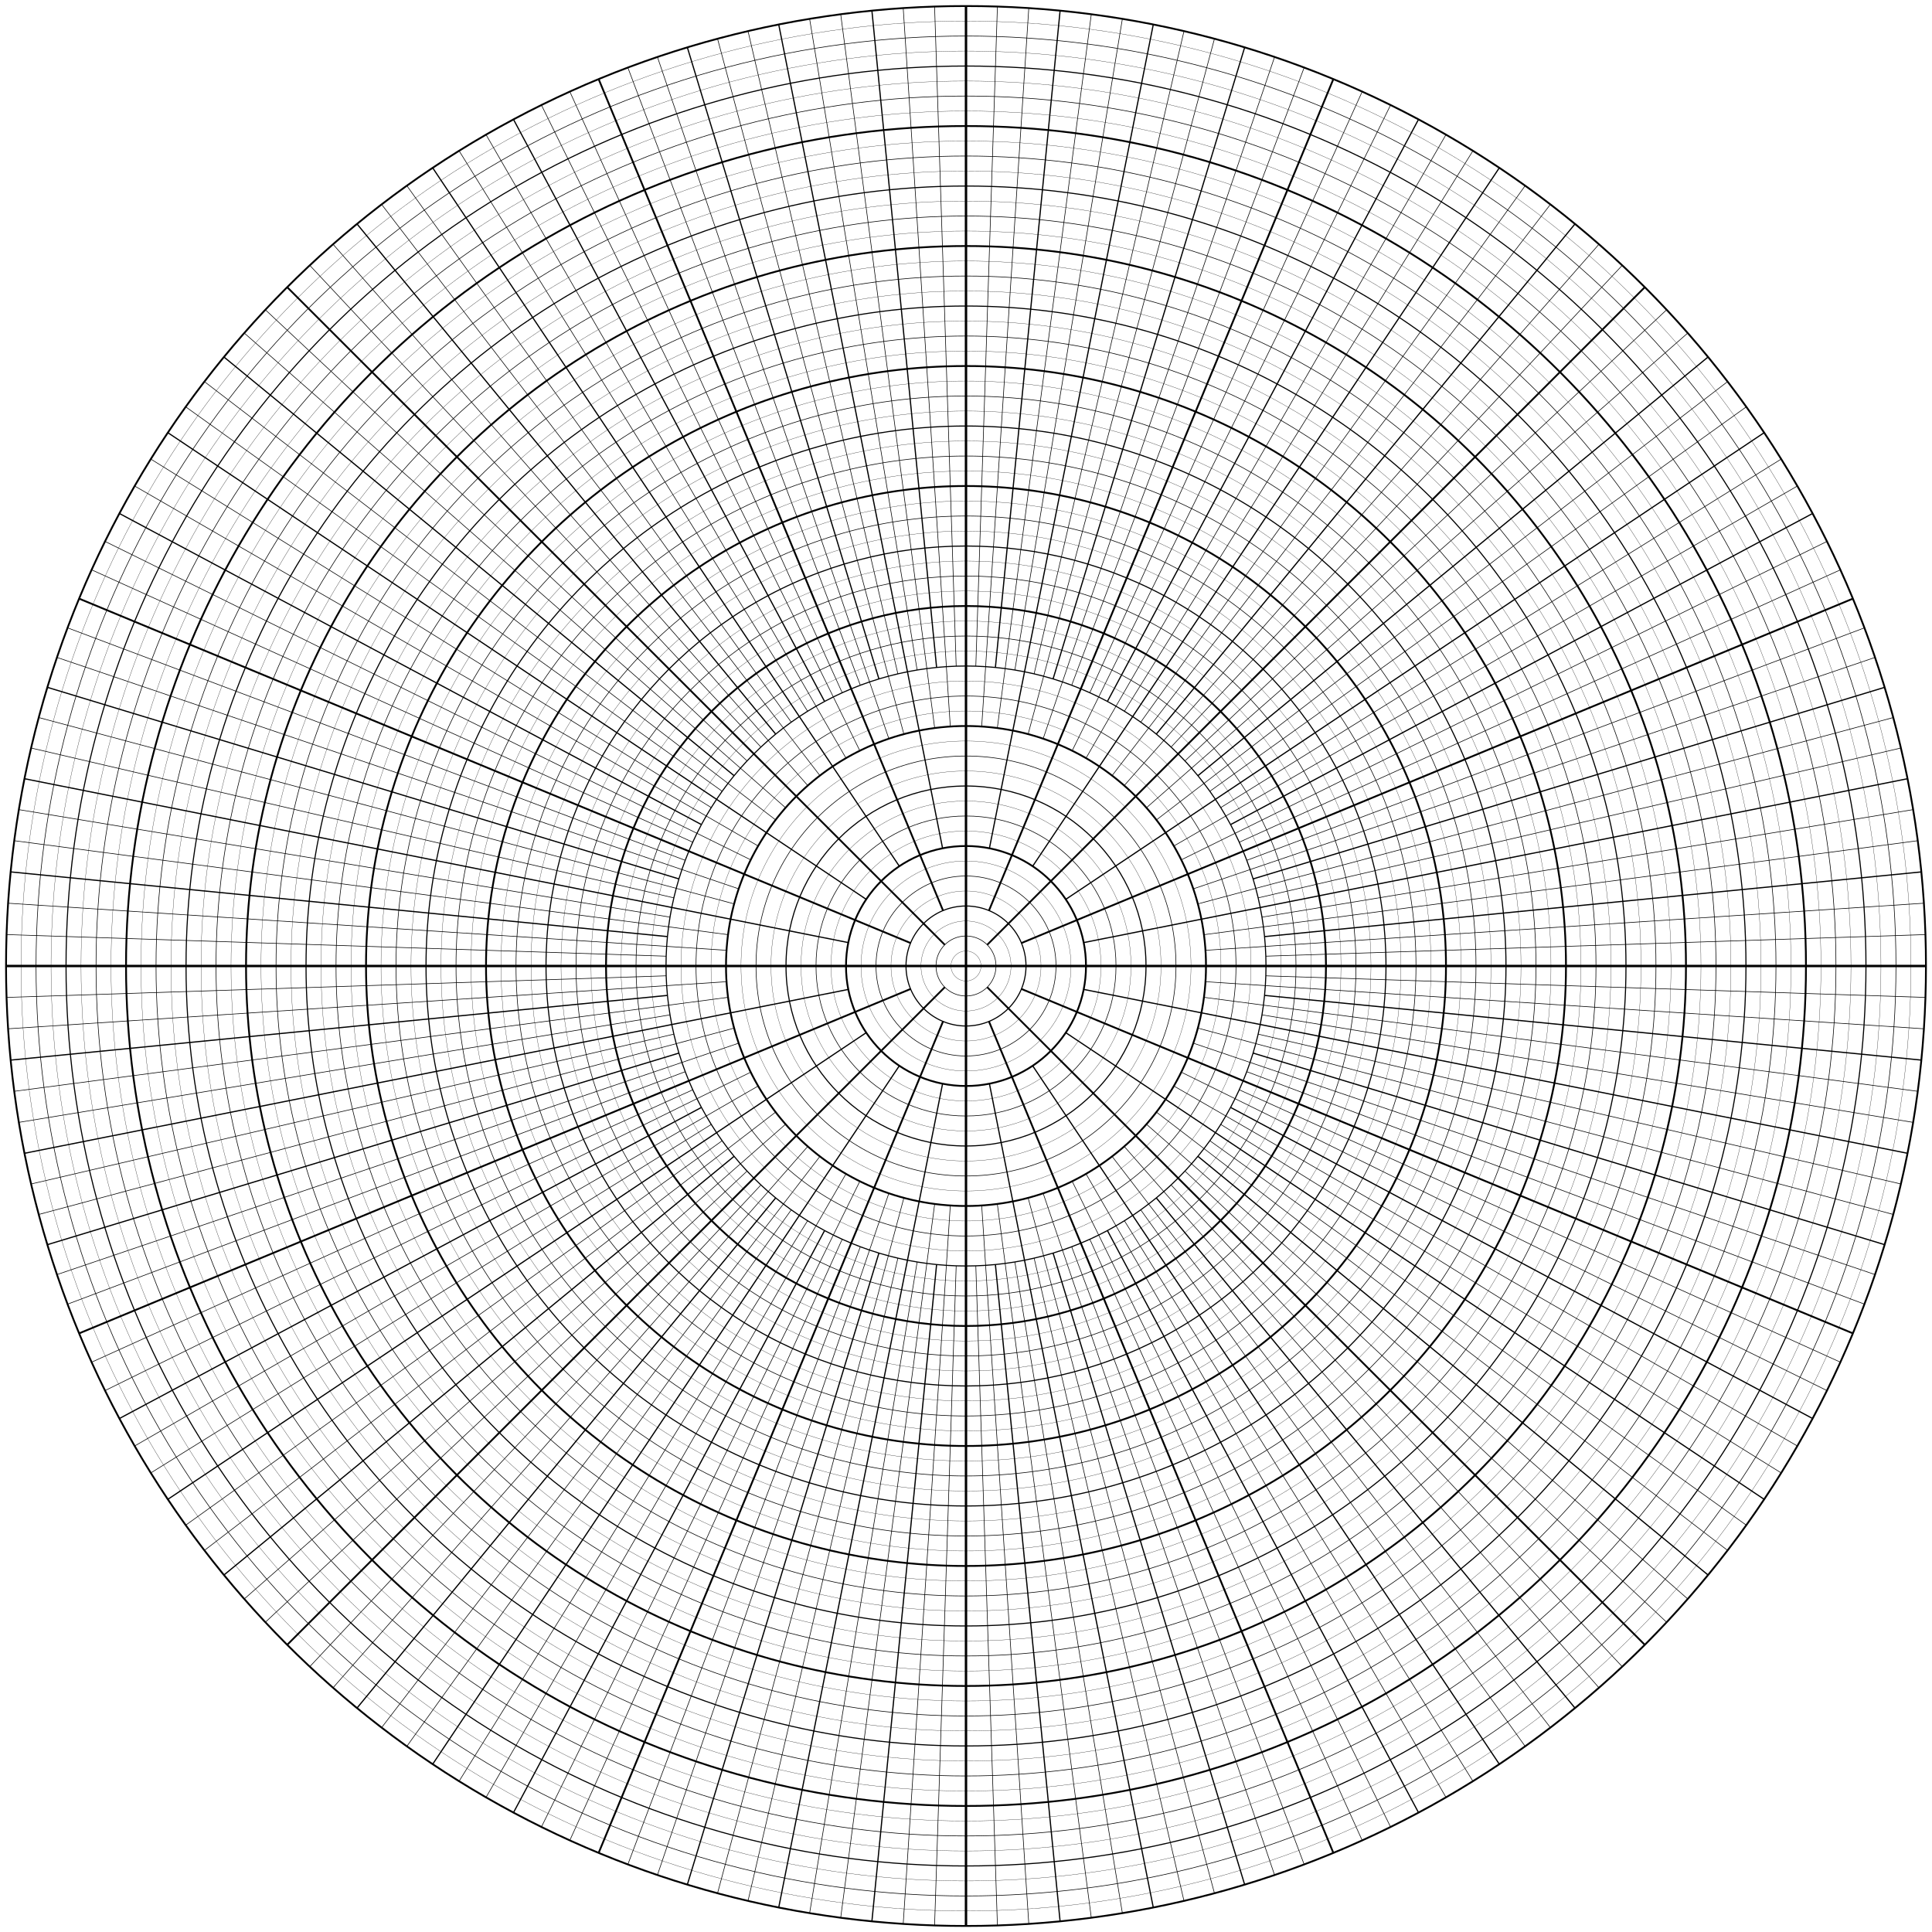 <?xml version="1.0" encoding="UTF-8"?>
<svg xmlns="http://www.w3.org/2000/svg" xmlns:ev="http://www.w3.org/2001/xml-events" xmlns:xlink="http://www.w3.org/1999/xlink" height="1600" version="1.1" width="1600">
  <defs></defs>
  <g>
    <circle cx="800.0" cy="800.0" fill="none" r="12.422" stroke="black" stroke-width="0.2"></circle>
    <circle cx="800.0" cy="800.0" fill="none" r="24.844" stroke="black" stroke-width="0.5"></circle>
    <circle cx="800.0" cy="800.0" fill="none" r="37.266" stroke="black" stroke-width="0.2"></circle>
    <circle cx="800.0" cy="800.0" fill="none" r="49.688" stroke="black" stroke-width="0.9"></circle>
    <circle cx="800.0" cy="800.0" fill="none" r="62.109" stroke="black" stroke-width="0.2"></circle>
    <circle cx="800.0" cy="800.0" fill="none" r="74.531" stroke="black" stroke-width="0.5"></circle>
    <circle cx="800.0" cy="800.0" fill="none" r="86.953" stroke="black" stroke-width="0.2"></circle>
    <circle cx="800.0" cy="800.0" fill="none" r="99.375" stroke="black" stroke-width="1.5"></circle>
    <circle cx="800.0" cy="800.0" fill="none" r="111.797" stroke="black" stroke-width="0.2"></circle>
    <circle cx="800.0" cy="800.0" fill="none" r="124.219" stroke="black" stroke-width="0.5"></circle>
    <circle cx="800.0" cy="800.0" fill="none" r="136.641" stroke="black" stroke-width="0.2"></circle>
    <circle cx="800.0" cy="800.0" fill="none" r="149.062" stroke="black" stroke-width="0.9"></circle>
    <circle cx="800.0" cy="800.0" fill="none" r="161.484" stroke="black" stroke-width="0.2"></circle>
    <circle cx="800.0" cy="800.0" fill="none" r="173.906" stroke="black" stroke-width="0.5"></circle>
    <circle cx="800.0" cy="800.0" fill="none" r="186.328" stroke="black" stroke-width="0.2"></circle>
    <circle cx="800.0" cy="800.0" fill="none" r="198.75" stroke="black" stroke-width="1.5"></circle>
    <circle cx="800.0" cy="800.0" fill="none" r="211.172" stroke="black" stroke-width="0.2"></circle>
    <circle cx="800.0" cy="800.0" fill="none" r="223.594" stroke="black" stroke-width="0.5"></circle>
    <circle cx="800.0" cy="800.0" fill="none" r="236.016" stroke="black" stroke-width="0.2"></circle>
    <circle cx="800.0" cy="800.0" fill="none" r="248.438" stroke="black" stroke-width="0.9"></circle>
    <circle cx="800.0" cy="800.0" fill="none" r="260.859" stroke="black" stroke-width="0.2"></circle>
    <circle cx="800.0" cy="800.0" fill="none" r="273.281" stroke="black" stroke-width="0.5"></circle>
    <circle cx="800.0" cy="800.0" fill="none" r="285.703" stroke="black" stroke-width="0.2"></circle>
    <circle cx="800.0" cy="800.0" fill="none" r="298.125" stroke="black" stroke-width="1.5"></circle>
    <circle cx="800.0" cy="800.0" fill="none" r="310.547" stroke="black" stroke-width="0.2"></circle>
    <circle cx="800.0" cy="800.0" fill="none" r="322.969" stroke="black" stroke-width="0.5"></circle>
    <circle cx="800.0" cy="800.0" fill="none" r="335.391" stroke="black" stroke-width="0.2"></circle>
    <circle cx="800.0" cy="800.0" fill="none" r="347.812" stroke="black" stroke-width="0.9"></circle>
    <circle cx="800.0" cy="800.0" fill="none" r="360.234" stroke="black" stroke-width="0.2"></circle>
    <circle cx="800.0" cy="800.0" fill="none" r="372.656" stroke="black" stroke-width="0.5"></circle>
    <circle cx="800.0" cy="800.0" fill="none" r="385.078" stroke="black" stroke-width="0.2"></circle>
    <circle cx="800.0" cy="800.0" fill="none" r="397.5" stroke="black" stroke-width="1.5"></circle>
    <circle cx="800.0" cy="800.0" fill="none" r="409.922" stroke="black" stroke-width="0.2"></circle>
    <circle cx="800.0" cy="800.0" fill="none" r="422.344" stroke="black" stroke-width="0.5"></circle>
    <circle cx="800.0" cy="800.0" fill="none" r="434.766" stroke="black" stroke-width="0.2"></circle>
    <circle cx="800.0" cy="800.0" fill="none" r="447.188" stroke="black" stroke-width="0.9"></circle>
    <circle cx="800.0" cy="800.0" fill="none" r="459.609" stroke="black" stroke-width="0.2"></circle>
    <circle cx="800.0" cy="800.0" fill="none" r="472.031" stroke="black" stroke-width="0.5"></circle>
    <circle cx="800.0" cy="800.0" fill="none" r="484.453" stroke="black" stroke-width="0.2"></circle>
    <circle cx="800.0" cy="800.0" fill="none" r="496.875" stroke="black" stroke-width="1.5"></circle>
    <circle cx="800.0" cy="800.0" fill="none" r="509.297" stroke="black" stroke-width="0.2"></circle>
    <circle cx="800.0" cy="800.0" fill="none" r="521.719" stroke="black" stroke-width="0.5"></circle>
    <circle cx="800.0" cy="800.0" fill="none" r="534.141" stroke="black" stroke-width="0.2"></circle>
    <circle cx="800.0" cy="800.0" fill="none" r="546.562" stroke="black" stroke-width="0.9"></circle>
    <circle cx="800.0" cy="800.0" fill="none" r="558.984" stroke="black" stroke-width="0.2"></circle>
    <circle cx="800.0" cy="800.0" fill="none" r="571.406" stroke="black" stroke-width="0.5"></circle>
    <circle cx="800.0" cy="800.0" fill="none" r="583.828" stroke="black" stroke-width="0.2"></circle>
    <circle cx="800.0" cy="800.0" fill="none" r="596.25" stroke="black" stroke-width="1.5"></circle>
    <circle cx="800.0" cy="800.0" fill="none" r="608.672" stroke="black" stroke-width="0.2"></circle>
    <circle cx="800.0" cy="800.0" fill="none" r="621.094" stroke="black" stroke-width="0.5"></circle>
    <circle cx="800.0" cy="800.0" fill="none" r="633.516" stroke="black" stroke-width="0.2"></circle>
    <circle cx="800.0" cy="800.0" fill="none" r="645.938" stroke="black" stroke-width="0.9"></circle>
    <circle cx="800.0" cy="800.0" fill="none" r="658.359" stroke="black" stroke-width="0.2"></circle>
    <circle cx="800.0" cy="800.0" fill="none" r="670.781" stroke="black" stroke-width="0.5"></circle>
    <circle cx="800.0" cy="800.0" fill="none" r="683.203" stroke="black" stroke-width="0.2"></circle>
    <circle cx="800.0" cy="800.0" fill="none" r="695.625" stroke="black" stroke-width="1.5"></circle>
    <circle cx="800.0" cy="800.0" fill="none" r="708.047" stroke="black" stroke-width="0.2"></circle>
    <circle cx="800.0" cy="800.0" fill="none" r="720.469" stroke="black" stroke-width="0.5"></circle>
    <circle cx="800.0" cy="800.0" fill="none" r="732.891" stroke="black" stroke-width="0.2"></circle>
    <circle cx="800.0" cy="800.0" fill="none" r="745.312" stroke="black" stroke-width="0.9"></circle>
    <circle cx="800.0" cy="800.0" fill="none" r="757.734" stroke="black" stroke-width="0.2"></circle>
    <circle cx="800.0" cy="800.0" fill="none" r="770.156" stroke="black" stroke-width="0.5"></circle>
    <circle cx="800.0" cy="800.0" fill="none" r="782.578" stroke="black" stroke-width="0.2"></circle>
    <circle cx="800.0" cy="800.0" fill="none" r="795.0" stroke="black" stroke-width="1.5"></circle>
  </g>
  <g>
    <line stroke="black" stroke-width="2" x1="800.0" x2="1595.0" y1="800.0" y2="800.0"></line>
    <line stroke="black" stroke-width="0.5" x1="1048.304" x2="1594.574" y1="808.129" y2="826.012"></line>
    <line stroke="black" stroke-width="0.5" x1="998.324" x2="1593.298" y1="812.999" y2="851.995"></line>
    <line stroke="black" stroke-width="1" x1="1047.241" x2="1591.172" y1="824.351" y2="877.924"></line>
    <line stroke="black" stroke-width="0.5" x1="997.05" x2="1588.199" y1="825.942" y2="903.768"></line>
    <line stroke="black" stroke-width="0.5" x1="1045.119" x2="1584.381" y1="840.469" y2="929.502"></line>
    <line stroke="black" stroke-width="1" x1="897.466" x2="1579.724" y1="819.387" y2="955.097"></line>
    <line stroke="black" stroke-width="0.5" x1="1041.948" x2="1574.232" y1="856.414" y2="980.526"></line>
    <line stroke="black" stroke-width="0.5" x1="991.978" x2="1567.911" y1="851.44" y2="1005.761"></line>
    <line stroke="black" stroke-width="1" x1="1037.74" x2="1560.768" y1="872.118" y2="1030.776"></line>
    <line stroke="black" stroke-width="0.5" x1="988.202" x2="1552.809" y1="863.886" y2="1055.544"></line>
    <line stroke="black" stroke-width="0.5" x1="1032.514" x2="1544.045" y1="887.512" y2="1080.039"></line>
    <line stroke="black" stroke-width="1.5" x1="845.905" x2="1534.484" y1="819.015" y2="1104.233"></line>
    <line stroke="black" stroke-width="0.5" x1="1026.293" x2="1524.137" y1="902.532" y2="1128.102"></line>
    <line stroke="black" stroke-width="0.5" x1="978.253" x2="1513.014" y1="887.905" y2="1151.62"></line>
    <line stroke="black" stroke-width="1" x1="1019.102" x2="1501.127" y1="917.113" y2="1174.76"></line>
    <line stroke="black" stroke-width="0.5" x1="972.123" x2="1488.49" y1="899.375" y2="1197.5"></line>
    <line stroke="black" stroke-width="0.5" x1="1010.974" x2="1475.116" y1="931.192" y2="1219.814"></line>
    <line stroke="black" stroke-width="1" x1="882.627" x2="1461.018" y1="855.21" y2="1241.678"></line>
    <line stroke="black" stroke-width="0.5" x1="1001.942" x2="1446.213" y1="944.709" y2="1263.07"></line>
    <line stroke="black" stroke-width="0.5" x1="957.679" x2="1430.716" y1="920.991" y2="1283.965"></line>
    <line stroke="black" stroke-width="1" x1="992.045" x2="1414.543" y1="957.607" y2="1304.343"></line>
    <line stroke="black" stroke-width="0.5" x1="949.428" x2="1397.713" y1="931.045" y2="1324.18"></line>
    <line stroke="black" stroke-width="0.5" x1="981.326" x2="1380.242" y1="969.83" y2="1343.456"></line>
    <line stroke="black" stroke-width="1.5" x1="817.567" x2="1362.15" y1="817.567" y2="1362.15"></line>
    <line stroke="black" stroke-width="0.5" x1="969.83" x2="1343.456" y1="981.326" y2="1380.242"></line>
    <line stroke="black" stroke-width="0.5" x1="931.045" x2="1324.18" y1="949.428" y2="1397.713"></line>
    <line stroke="black" stroke-width="1" x1="957.607" x2="1304.343" y1="992.045" y2="1414.543"></line>
    <line stroke="black" stroke-width="0.5" x1="920.991" x2="1283.965" y1="957.679" y2="1430.716"></line>
    <line stroke="black" stroke-width="0.5" x1="944.709" x2="1263.07" y1="1001.942" y2="1446.213"></line>
    <line stroke="black" stroke-width="1" x1="855.21" x2="1241.678" y1="882.627" y2="1461.018"></line>
    <line stroke="black" stroke-width="0.5" x1="931.192" x2="1219.814" y1="1010.974" y2="1475.116"></line>
    <line stroke="black" stroke-width="0.5" x1="899.375" x2="1197.5" y1="972.123" y2="1488.49"></line>
    <line stroke="black" stroke-width="1" x1="917.113" x2="1174.76" y1="1019.102" y2="1501.127"></line>
    <line stroke="black" stroke-width="0.5" x1="887.905" x2="1151.62" y1="978.253" y2="1513.014"></line>
    <line stroke="black" stroke-width="0.5" x1="902.532" x2="1128.102" y1="1026.293" y2="1524.137"></line>
    <line stroke="black" stroke-width="1.5" x1="819.015" x2="1104.233" y1="845.905" y2="1534.484"></line>
    <line stroke="black" stroke-width="0.5" x1="887.512" x2="1080.039" y1="1032.514" y2="1544.045"></line>
    <line stroke="black" stroke-width="0.5" x1="863.886" x2="1055.544" y1="988.202" y2="1552.809"></line>
    <line stroke="black" stroke-width="1" x1="872.118" x2="1030.776" y1="1037.74" y2="1560.768"></line>
    <line stroke="black" stroke-width="0.5" x1="851.44" x2="1005.761" y1="991.978" y2="1567.911"></line>
    <line stroke="black" stroke-width="0.5" x1="856.414" x2="980.526" y1="1041.948" y2="1574.232"></line>
    <line stroke="black" stroke-width="1" x1="819.387" x2="955.097" y1="897.466" y2="1579.724"></line>
    <line stroke="black" stroke-width="0.5" x1="840.469" x2="929.502" y1="1045.119" y2="1584.381"></line>
    <line stroke="black" stroke-width="0.5" x1="825.942" x2="903.768" y1="997.05" y2="1588.199"></line>
    <line stroke="black" stroke-width="1" x1="824.351" x2="877.924" y1="1047.241" y2="1591.172"></line>
    <line stroke="black" stroke-width="0.5" x1="812.999" x2="851.995" y1="998.324" y2="1593.298"></line>
    <line stroke="black" stroke-width="0.5" x1="808.129" x2="826.012" y1="1048.304" y2="1594.574"></line>
    <line stroke="black" stroke-width="2" x1="800.0" x2="800.0" y1="800.0" y2="1595.0"></line>
    <line stroke="black" stroke-width="0.5" x1="791.871" x2="773.988" y1="1048.304" y2="1594.574"></line>
    <line stroke="black" stroke-width="0.5" x1="787.001" x2="748.005" y1="998.324" y2="1593.298"></line>
    <line stroke="black" stroke-width="1" x1="775.649" x2="722.076" y1="1047.241" y2="1591.172"></line>
    <line stroke="black" stroke-width="0.5" x1="774.058" x2="696.232" y1="997.05" y2="1588.199"></line>
    <line stroke="black" stroke-width="0.5" x1="759.531" x2="670.498" y1="1045.119" y2="1584.381"></line>
    <line stroke="black" stroke-width="1" x1="780.613" x2="644.903" y1="897.466" y2="1579.724"></line>
    <line stroke="black" stroke-width="0.5" x1="743.586" x2="619.474" y1="1041.948" y2="1574.232"></line>
    <line stroke="black" stroke-width="0.5" x1="748.56" x2="594.239" y1="991.978" y2="1567.911"></line>
    <line stroke="black" stroke-width="1" x1="727.882" x2="569.224" y1="1037.74" y2="1560.768"></line>
    <line stroke="black" stroke-width="0.5" x1="736.114" x2="544.456" y1="988.202" y2="1552.809"></line>
    <line stroke="black" stroke-width="0.5" x1="712.488" x2="519.961" y1="1032.514" y2="1544.045"></line>
    <line stroke="black" stroke-width="1.5" x1="780.985" x2="495.767" y1="845.905" y2="1534.484"></line>
    <line stroke="black" stroke-width="0.5" x1="697.468" x2="471.898" y1="1026.293" y2="1524.137"></line>
    <line stroke="black" stroke-width="0.5" x1="712.095" x2="448.38" y1="978.253" y2="1513.014"></line>
    <line stroke="black" stroke-width="1" x1="682.887" x2="425.24" y1="1019.102" y2="1501.127"></line>
    <line stroke="black" stroke-width="0.5" x1="700.625" x2="402.5" y1="972.123" y2="1488.49"></line>
    <line stroke="black" stroke-width="0.5" x1="668.808" x2="380.186" y1="1010.974" y2="1475.116"></line>
    <line stroke="black" stroke-width="1" x1="744.79" x2="358.322" y1="882.627" y2="1461.018"></line>
    <line stroke="black" stroke-width="0.5" x1="655.291" x2="336.93" y1="1001.942" y2="1446.213"></line>
    <line stroke="black" stroke-width="0.5" x1="679.009" x2="316.035" y1="957.679" y2="1430.716"></line>
    <line stroke="black" stroke-width="1" x1="642.393" x2="295.657" y1="992.045" y2="1414.543"></line>
    <line stroke="black" stroke-width="0.5" x1="668.955" x2="275.82" y1="949.428" y2="1397.713"></line>
    <line stroke="black" stroke-width="0.5" x1="630.17" x2="256.544" y1="981.326" y2="1380.242"></line>
    <line stroke="black" stroke-width="1.5" x1="782.433" x2="237.85" y1="817.567" y2="1362.15"></line>
    <line stroke="black" stroke-width="0.5" x1="618.674" x2="219.758" y1="969.83" y2="1343.456"></line>
    <line stroke="black" stroke-width="0.5" x1="650.572" x2="202.287" y1="931.045" y2="1324.18"></line>
    <line stroke="black" stroke-width="1" x1="607.955" x2="185.457" y1="957.607" y2="1304.343"></line>
    <line stroke="black" stroke-width="0.5" x1="642.321" x2="169.284" y1="920.991" y2="1283.965"></line>
    <line stroke="black" stroke-width="0.5" x1="598.058" x2="153.787" y1="944.709" y2="1263.07"></line>
    <line stroke="black" stroke-width="1" x1="717.373" x2="138.982" y1="855.21" y2="1241.678"></line>
    <line stroke="black" stroke-width="0.5" x1="589.026" x2="124.884" y1="931.192" y2="1219.814"></line>
    <line stroke="black" stroke-width="0.5" x1="627.877" x2="111.51" y1="899.375" y2="1197.5"></line>
    <line stroke="black" stroke-width="1" x1="580.898" x2="98.873" y1="917.113" y2="1174.76"></line>
    <line stroke="black" stroke-width="0.5" x1="621.747" x2="86.986" y1="887.905" y2="1151.62"></line>
    <line stroke="black" stroke-width="0.5" x1="573.707" x2="75.863" y1="902.532" y2="1128.102"></line>
    <line stroke="black" stroke-width="1.5" x1="754.095" x2="65.516" y1="819.015" y2="1104.233"></line>
    <line stroke="black" stroke-width="0.5" x1="567.486" x2="55.955" y1="887.512" y2="1080.039"></line>
    <line stroke="black" stroke-width="0.5" x1="611.798" x2="47.191" y1="863.886" y2="1055.544"></line>
    <line stroke="black" stroke-width="1" x1="562.26" x2="39.232" y1="872.118" y2="1030.776"></line>
    <line stroke="black" stroke-width="0.5" x1="608.022" x2="32.089" y1="851.44" y2="1005.761"></line>
    <line stroke="black" stroke-width="0.5" x1="558.052" x2="25.768" y1="856.414" y2="980.526"></line>
    <line stroke="black" stroke-width="1" x1="702.534" x2="20.276" y1="819.387" y2="955.097"></line>
    <line stroke="black" stroke-width="0.5" x1="554.881" x2="15.619" y1="840.469" y2="929.502"></line>
    <line stroke="black" stroke-width="0.5" x1="602.95" x2="11.801" y1="825.942" y2="903.768"></line>
    <line stroke="black" stroke-width="1" x1="552.759" x2="8.828" y1="824.351" y2="877.924"></line>
    <line stroke="black" stroke-width="0.5" x1="601.676" x2="6.702" y1="812.999" y2="851.995"></line>
    <line stroke="black" stroke-width="0.5" x1="551.696" x2="5.426" y1="808.129" y2="826.012"></line>
    <line stroke="black" stroke-width="2" x1="800.0" x2="5.0" y1="800.0" y2="800"></line>
    <line stroke="black" stroke-width="0.5" x1="551.696" x2="5.426" y1="791.871" y2="773.988"></line>
    <line stroke="black" stroke-width="0.5" x1="601.676" x2="6.702" y1="787.001" y2="748.005"></line>
    <line stroke="black" stroke-width="1" x1="552.759" x2="8.828" y1="775.649" y2="722.076"></line>
    <line stroke="black" stroke-width="0.5" x1="602.95" x2="11.801" y1="774.058" y2="696.232"></line>
    <line stroke="black" stroke-width="0.5" x1="554.881" x2="15.619" y1="759.531" y2="670.498"></line>
    <line stroke="black" stroke-width="1" x1="702.534" x2="20.276" y1="780.613" y2="644.903"></line>
    <line stroke="black" stroke-width="0.5" x1="558.052" x2="25.768" y1="743.586" y2="619.474"></line>
    <line stroke="black" stroke-width="0.5" x1="608.022" x2="32.089" y1="748.56" y2="594.239"></line>
    <line stroke="black" stroke-width="1" x1="562.26" x2="39.232" y1="727.882" y2="569.224"></line>
    <line stroke="black" stroke-width="0.5" x1="611.798" x2="47.191" y1="736.114" y2="544.456"></line>
    <line stroke="black" stroke-width="0.5" x1="567.486" x2="55.955" y1="712.488" y2="519.961"></line>
    <line stroke="black" stroke-width="1.5" x1="754.095" x2="65.516" y1="780.985" y2="495.767"></line>
    <line stroke="black" stroke-width="0.5" x1="573.707" x2="75.863" y1="697.468" y2="471.898"></line>
    <line stroke="black" stroke-width="0.5" x1="621.747" x2="86.986" y1="712.095" y2="448.38"></line>
    <line stroke="black" stroke-width="1" x1="580.898" x2="98.873" y1="682.887" y2="425.24"></line>
    <line stroke="black" stroke-width="0.5" x1="627.877" x2="111.51" y1="700.625" y2="402.5"></line>
    <line stroke="black" stroke-width="0.5" x1="589.026" x2="124.884" y1="668.808" y2="380.186"></line>
    <line stroke="black" stroke-width="1" x1="717.373" x2="138.982" y1="744.79" y2="358.322"></line>
    <line stroke="black" stroke-width="0.5" x1="598.058" x2="153.787" y1="655.291" y2="336.93"></line>
    <line stroke="black" stroke-width="0.5" x1="642.321" x2="169.284" y1="679.009" y2="316.035"></line>
    <line stroke="black" stroke-width="1" x1="607.955" x2="185.457" y1="642.393" y2="295.657"></line>
    <line stroke="black" stroke-width="0.5" x1="650.572" x2="202.287" y1="668.955" y2="275.82"></line>
    <line stroke="black" stroke-width="0.5" x1="618.674" x2="219.758" y1="630.17" y2="256.544"></line>
    <line stroke="black" stroke-width="1.5" x1="782.433" x2="237.85" y1="782.433" y2="237.85"></line>
    <line stroke="black" stroke-width="0.5" x1="630.17" x2="256.544" y1="618.674" y2="219.758"></line>
    <line stroke="black" stroke-width="0.5" x1="668.955" x2="275.82" y1="650.572" y2="202.287"></line>
    <line stroke="black" stroke-width="1" x1="642.393" x2="295.657" y1="607.955" y2="185.457"></line>
    <line stroke="black" stroke-width="0.5" x1="679.009" x2="316.035" y1="642.321" y2="169.284"></line>
    <line stroke="black" stroke-width="0.5" x1="655.291" x2="336.93" y1="598.058" y2="153.787"></line>
    <line stroke="black" stroke-width="1" x1="744.79" x2="358.322" y1="717.373" y2="138.982"></line>
    <line stroke="black" stroke-width="0.5" x1="668.808" x2="380.186" y1="589.026" y2="124.884"></line>
    <line stroke="black" stroke-width="0.5" x1="700.625" x2="402.5" y1="627.877" y2="111.51"></line>
    <line stroke="black" stroke-width="1" x1="682.887" x2="425.24" y1="580.898" y2="98.873"></line>
    <line stroke="black" stroke-width="0.5" x1="712.095" x2="448.38" y1="621.747" y2="86.986"></line>
    <line stroke="black" stroke-width="0.5" x1="697.468" x2="471.898" y1="573.707" y2="75.863"></line>
    <line stroke="black" stroke-width="1.5" x1="780.985" x2="495.767" y1="754.095" y2="65.516"></line>
    <line stroke="black" stroke-width="0.5" x1="712.488" x2="519.961" y1="567.486" y2="55.955"></line>
    <line stroke="black" stroke-width="0.5" x1="736.114" x2="544.456" y1="611.798" y2="47.191"></line>
    <line stroke="black" stroke-width="1" x1="727.882" x2="569.224" y1="562.26" y2="39.232"></line>
    <line stroke="black" stroke-width="0.5" x1="748.56" x2="594.239" y1="608.022" y2="32.089"></line>
    <line stroke="black" stroke-width="0.5" x1="743.586" x2="619.474" y1="558.052" y2="25.768"></line>
    <line stroke="black" stroke-width="1" x1="780.613" x2="644.903" y1="702.534" y2="20.276"></line>
    <line stroke="black" stroke-width="0.5" x1="759.531" x2="670.498" y1="554.881" y2="15.619"></line>
    <line stroke="black" stroke-width="0.5" x1="774.058" x2="696.232" y1="602.95" y2="11.801"></line>
    <line stroke="black" stroke-width="1" x1="775.649" x2="722.076" y1="552.759" y2="8.828"></line>
    <line stroke="black" stroke-width="0.5" x1="787.001" x2="748.005" y1="601.676" y2="6.702"></line>
    <line stroke="black" stroke-width="0.5" x1="791.871" x2="773.988" y1="551.696" y2="5.426"></line>
    <line stroke="black" stroke-width="2" x1="800.0" x2="800" y1="800.0" y2="5.0"></line>
    <line stroke="black" stroke-width="0.5" x1="808.129" x2="826.012" y1="551.696" y2="5.426"></line>
    <line stroke="black" stroke-width="0.5" x1="812.999" x2="851.995" y1="601.676" y2="6.702"></line>
    <line stroke="black" stroke-width="1" x1="824.351" x2="877.924" y1="552.759" y2="8.828"></line>
    <line stroke="black" stroke-width="0.5" x1="825.942" x2="903.768" y1="602.95" y2="11.801"></line>
    <line stroke="black" stroke-width="0.5" x1="840.469" x2="929.502" y1="554.881" y2="15.619"></line>
    <line stroke="black" stroke-width="1" x1="819.387" x2="955.097" y1="702.534" y2="20.276"></line>
    <line stroke="black" stroke-width="0.5" x1="856.414" x2="980.526" y1="558.052" y2="25.768"></line>
    <line stroke="black" stroke-width="0.5" x1="851.44" x2="1005.761" y1="608.022" y2="32.089"></line>
    <line stroke="black" stroke-width="1" x1="872.118" x2="1030.776" y1="562.26" y2="39.232"></line>
    <line stroke="black" stroke-width="0.5" x1="863.886" x2="1055.544" y1="611.798" y2="47.191"></line>
    <line stroke="black" stroke-width="0.5" x1="887.512" x2="1080.039" y1="567.486" y2="55.955"></line>
    <line stroke="black" stroke-width="1.5" x1="819.015" x2="1104.233" y1="754.095" y2="65.516"></line>
    <line stroke="black" stroke-width="0.5" x1="902.532" x2="1128.102" y1="573.707" y2="75.863"></line>
    <line stroke="black" stroke-width="0.5" x1="887.905" x2="1151.62" y1="621.747" y2="86.986"></line>
    <line stroke="black" stroke-width="1" x1="917.113" x2="1174.76" y1="580.898" y2="98.873"></line>
    <line stroke="black" stroke-width="0.5" x1="899.375" x2="1197.5" y1="627.877" y2="111.51"></line>
    <line stroke="black" stroke-width="0.5" x1="931.192" x2="1219.814" y1="589.026" y2="124.884"></line>
    <line stroke="black" stroke-width="1" x1="855.21" x2="1241.678" y1="717.373" y2="138.982"></line>
    <line stroke="black" stroke-width="0.5" x1="944.709" x2="1263.07" y1="598.058" y2="153.787"></line>
    <line stroke="black" stroke-width="0.5" x1="920.991" x2="1283.965" y1="642.321" y2="169.284"></line>
    <line stroke="black" stroke-width="1" x1="957.607" x2="1304.343" y1="607.955" y2="185.457"></line>
    <line stroke="black" stroke-width="0.5" x1="931.045" x2="1324.18" y1="650.572" y2="202.287"></line>
    <line stroke="black" stroke-width="0.5" x1="969.83" x2="1343.456" y1="618.674" y2="219.758"></line>
    <line stroke="black" stroke-width="1.5" x1="817.567" x2="1362.15" y1="782.433" y2="237.85"></line>
    <line stroke="black" stroke-width="0.5" x1="981.326" x2="1380.242" y1="630.17" y2="256.544"></line>
    <line stroke="black" stroke-width="0.5" x1="949.428" x2="1397.713" y1="668.955" y2="275.82"></line>
    <line stroke="black" stroke-width="1" x1="992.045" x2="1414.543" y1="642.393" y2="295.657"></line>
    <line stroke="black" stroke-width="0.5" x1="957.679" x2="1430.716" y1="679.009" y2="316.035"></line>
    <line stroke="black" stroke-width="0.5" x1="1001.942" x2="1446.213" y1="655.291" y2="336.93"></line>
    <line stroke="black" stroke-width="1" x1="882.627" x2="1461.018" y1="744.79" y2="358.322"></line>
    <line stroke="black" stroke-width="0.5" x1="1010.974" x2="1475.116" y1="668.808" y2="380.186"></line>
    <line stroke="black" stroke-width="0.5" x1="972.123" x2="1488.49" y1="700.625" y2="402.5"></line>
    <line stroke="black" stroke-width="1" x1="1019.102" x2="1501.127" y1="682.887" y2="425.24"></line>
    <line stroke="black" stroke-width="0.5" x1="978.253" x2="1513.014" y1="712.095" y2="448.38"></line>
    <line stroke="black" stroke-width="0.5" x1="1026.293" x2="1524.137" y1="697.468" y2="471.898"></line>
    <line stroke="black" stroke-width="1.5" x1="845.905" x2="1534.484" y1="780.985" y2="495.767"></line>
    <line stroke="black" stroke-width="0.5" x1="1032.514" x2="1544.045" y1="712.488" y2="519.961"></line>
    <line stroke="black" stroke-width="0.5" x1="988.202" x2="1552.809" y1="736.114" y2="544.456"></line>
    <line stroke="black" stroke-width="1" x1="1037.74" x2="1560.768" y1="727.882" y2="569.224"></line>
    <line stroke="black" stroke-width="0.5" x1="991.978" x2="1567.911" y1="748.56" y2="594.239"></line>
    <line stroke="black" stroke-width="0.5" x1="1041.948" x2="1574.232" y1="743.586" y2="619.474"></line>
    <line stroke="black" stroke-width="1" x1="897.466" x2="1579.724" y1="780.613" y2="644.903"></line>
    <line stroke="black" stroke-width="0.5" x1="1045.119" x2="1584.381" y1="759.531" y2="670.498"></line>
    <line stroke="black" stroke-width="0.5" x1="997.05" x2="1588.199" y1="774.058" y2="696.232"></line>
    <line stroke="black" stroke-width="1" x1="1047.241" x2="1591.172" y1="775.649" y2="722.076"></line>
    <line stroke="black" stroke-width="0.5" x1="998.324" x2="1593.298" y1="787.001" y2="748.005"></line>
    <line stroke="black" stroke-width="0.5" x1="1048.304" x2="1594.574" y1="791.871" y2="773.988"></line>
  </g>
</svg>
